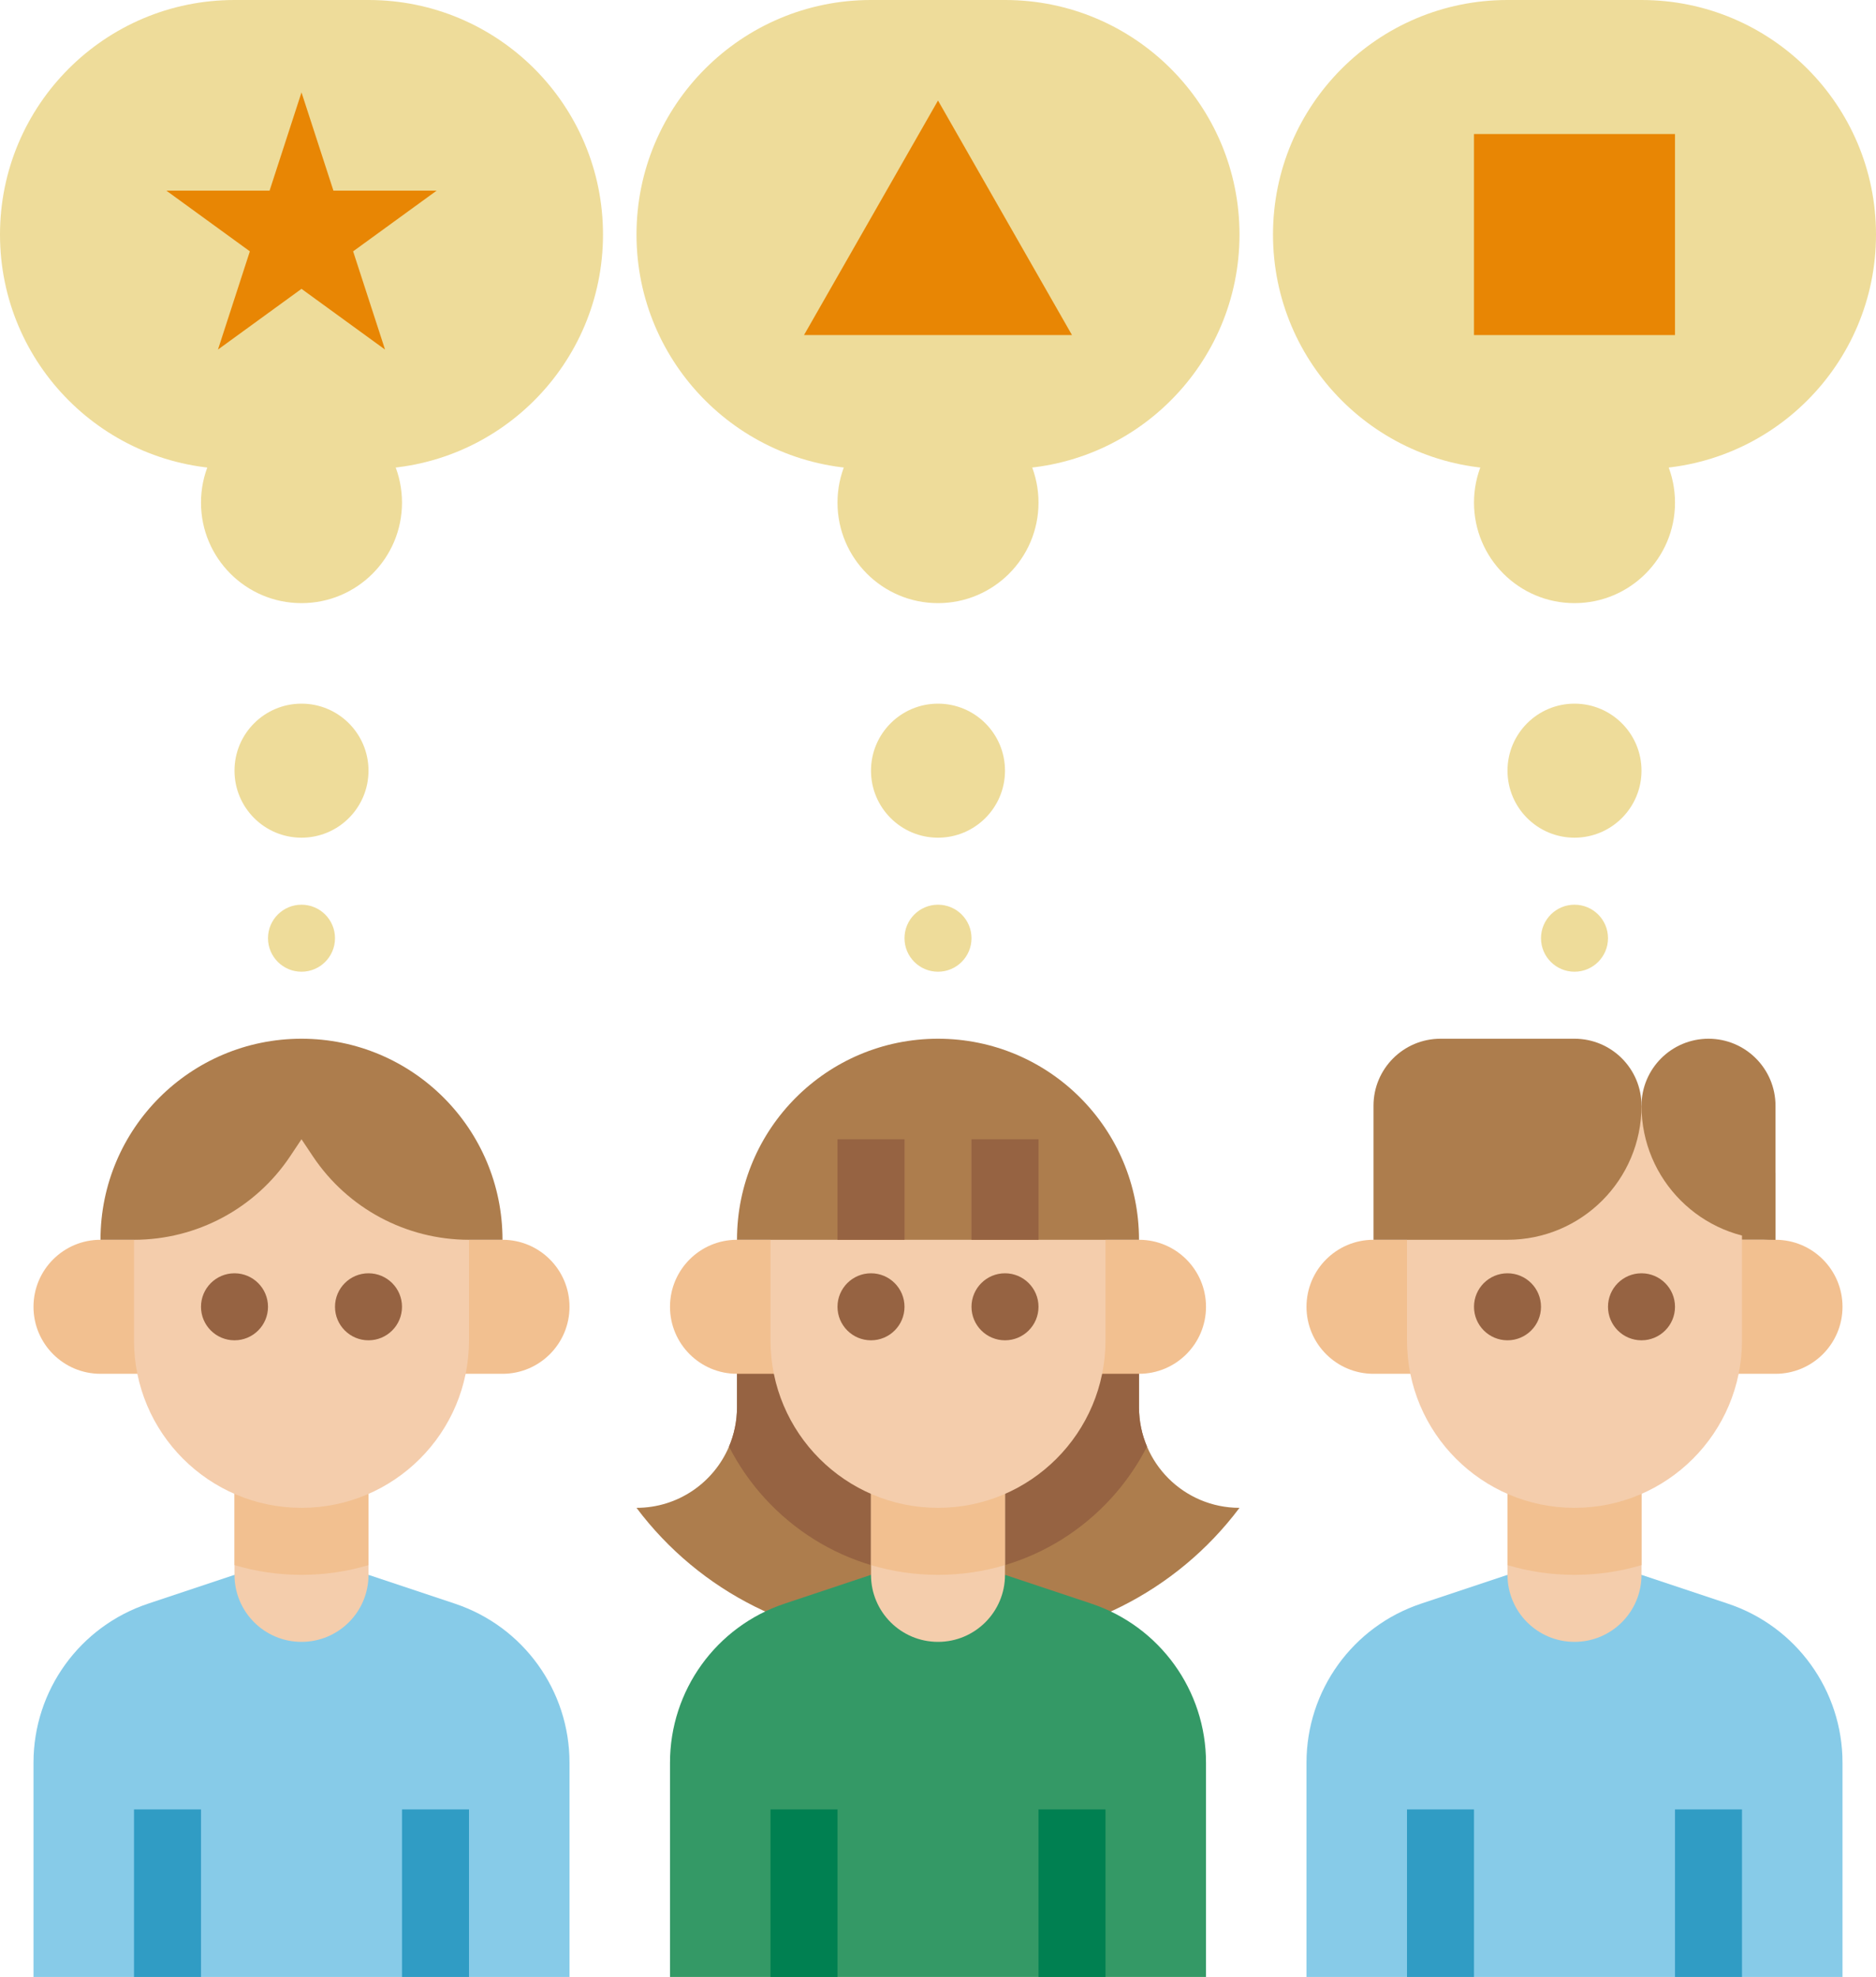 <?xml version="1.0" encoding="UTF-8"?><svg xmlns="http://www.w3.org/2000/svg" xmlns:xlink="http://www.w3.org/1999/xlink" height="472.0" preserveAspectRatio="xMidYMid meet" version="1.0" viewBox="32.0 24.0 448.0 472.0" width="448.0" zoomAndPan="magnify"><g><g id="change1_1"><path d="M 120 208 C 120 216.836 112.836 224 104 224 C 95.164 224 88 216.836 88 208 C 88 199.164 95.164 192 104 192 C 112.836 192 120 199.164 120 208" fill="#eedc9a"/></g><g id="change1_2"><path d="M 128 144 C 128 157.254 117.254 168 104 168 C 90.746 168 80 157.254 80 144 C 80 130.746 90.746 120 104 120 C 117.254 120 128 130.746 128 144" fill="#eedc9a"/></g><g id="change1_3"><path d="M 112 248 C 112 243.582 108.418 240 104 240 C 99.582 240 96 243.582 96 248 C 96 252.418 99.582 256 104 256 C 108.418 256 112 252.418 112 248" fill="#eedc9a"/></g><g id="change1_4"><path d="M 272 208 C 272 216.836 264.836 224 256 224 C 247.164 224 240 216.836 240 208 C 240 199.164 247.164 192 256 192 C 264.836 192 272 199.164 272 208" fill="#eedc9a"/></g><g id="change1_5"><path d="M 280 144 C 280 157.254 269.254 168 256 168 C 242.746 168 232 157.254 232 144 C 232 130.746 242.746 120 256 120 C 269.254 120 280 130.746 280 144" fill="#eedc9a"/></g><g id="change1_6"><path d="M 264 248 C 264 243.582 260.418 240 256 240 C 251.582 240 248 243.582 248 248 C 248 252.418 251.582 256 256 256 C 260.418 256 264 252.418 264 248" fill="#eedc9a"/></g><g id="change1_7"><path d="M 424 208 C 424 216.836 416.836 224 408 224 C 399.164 224 392 216.836 392 208 C 392 199.164 399.164 192 408 192 C 416.836 192 424 199.164 424 208" fill="#eedc9a"/></g><g id="change1_8"><path d="M 432 144 C 432 157.254 421.254 168 408 168 C 394.746 168 384 157.254 384 144 C 384 130.746 394.746 120 408 120 C 421.254 120 432 130.746 432 144" fill="#eedc9a"/></g><g id="change1_9"><path d="M 416 248 C 416 243.582 412.418 240 408 240 C 403.582 240 400 243.582 400 248 C 400 252.418 403.582 256 408 256 C 412.418 256 416 252.418 416 248" fill="#eedc9a"/></g><g id="change1_10"><path d="M 120 136 L 88 136 C 57.074 136 32 110.93 32 80 C 32 49.07 57.074 24 88 24 L 120 24 C 150.93 24 176 49.07 176 80 C 176 110.93 150.93 136 120 136" fill="#eedc9a"/></g><g id="change1_11"><path d="M 272 136 L 240 136 C 209.07 136 184 110.93 184 80 C 184 49.07 209.07 24 240 24 L 272 24 C 302.93 24 328 49.07 328 80 C 328 110.93 302.93 136 272 136" fill="#eedc9a"/></g><g id="change1_12"><path d="M 424 136 L 392 136 C 361.07 136 336 110.93 336 80 C 336 49.07 361.07 24 392 24 L 424 24 C 454.93 24 480 49.07 480 80 C 480 110.93 454.93 136 424 136" fill="#eedc9a"/></g><g id="change2_1"><path d="M 224 104 L 288 104 L 256 48 Z M 224 104" fill="#e88604"/></g><g id="change2_2"><path d="M 432 104 L 384 104 L 384 56 L 432 56 L 432 104" fill="#e88604"/></g><g id="change2_3"><path d="M 104 46.059 L 111.621 69.512 L 136.281 69.512 L 116.328 84.008 L 123.949 107.461 L 104 92.965 L 84.051 107.461 L 91.668 84.008 L 71.719 69.512 L 96.379 69.512 L 104 46.059" fill="#e88604"/></g><g id="change3_1"><path d="M 152 352 L 136 352 L 136 320 L 152 320 C 160.836 320 168 327.164 168 336 C 168 344.836 160.836 352 152 352" fill="#f2c090"/></g><g id="change3_2"><path d="M 56 320 L 72 320 L 72 352 L 56 352 C 47.164 352 40 344.836 40 336 C 40 327.164 47.164 320 56 320" fill="#f2c090"/></g><g id="change4_1"><path d="M 140.648 406.883 L 120 400 L 88 400 L 67.352 406.883 C 51.016 412.328 40 427.613 40 444.832 L 40 496 L 168 496 L 168 444.832 C 168 427.613 156.984 412.328 140.648 406.883" fill="#87cbe8"/></g><g id="change5_1"><path d="M 120 376 L 120 400 C 120 408.84 112.84 416 104 416 C 95.16 416 88 408.84 88 400 L 88 376 L 120 376" fill="#f4cdac"/></g><g id="change3_3"><path d="M 120 376 L 120 397.672 C 114.93 399.191 109.559 400 104 400 C 98.441 400 93.07 399.191 88 397.672 L 88 376 L 120 376" fill="#f2c090"/></g><g id="change5_2"><path d="M 144 320 L 144 344 C 144 366.09 126.09 384 104 384 C 81.91 384 64 366.09 64 344 L 64 320 L 104 288 L 144 320" fill="#f4cdac"/></g><g id="change6_1"><path d="M 152 320 C 152 293.488 130.512 272 104 272 C 77.488 272 56 293.488 56 320 L 64 320 C 78.992 320 92.996 312.508 101.312 300.031 L 104 296 L 106.688 300.031 C 115.004 312.508 129.008 320 144 320 L 152 320" fill="#ad7d4d"/></g><g id="change7_1"><path d="M 96 336 C 96 340.418 92.418 344 88 344 C 83.582 344 80 340.418 80 336 C 80 331.582 83.582 328 88 328 C 92.418 328 96 331.582 96 336" fill="#966342"/></g><g id="change7_2"><path d="M 128 336 C 128 340.418 124.418 344 120 344 C 115.582 344 112 340.418 112 336 C 112 331.582 115.582 328 120 328 C 124.418 328 128 331.582 128 336" fill="#966342"/></g><g id="change8_1"><path d="M 80 496 L 64 496 L 64 456 L 80 456 L 80 496" fill="#309cc4"/></g><g id="change8_2"><path d="M 144 496 L 128 496 L 128 456 L 144 456 L 144 496" fill="#309cc4"/></g><g id="change6_2"><path d="M 432 304 L 456 304 L 456 320 L 432 320 L 432 304" fill="#ad7d4d"/></g><g id="change3_4"><path d="M 456 352 L 440 352 L 440 320 L 456 320 C 464.836 320 472 327.164 472 336 C 472 344.836 464.836 352 456 352" fill="#f2c090"/></g><g id="change3_5"><path d="M 360 320 L 376 320 L 376 352 L 360 352 C 351.164 352 344 344.836 344 336 C 344 327.164 351.164 320 360 320" fill="#f2c090"/></g><g id="change4_2"><path d="M 444.648 406.883 L 424 400 L 392 400 L 371.352 406.883 C 355.016 412.328 344 427.613 344 444.832 L 344 496 L 472 496 L 472 444.832 C 472 427.613 460.984 412.328 444.648 406.883" fill="#87cbe8"/></g><g id="change5_3"><path d="M 424 376 L 424 400 C 424 408.84 416.84 416 408 416 C 399.16 416 392 408.84 392 400 L 392 376 L 424 376" fill="#f4cdac"/></g><g id="change3_6"><path d="M 424 376 L 424 397.672 C 418.93 399.191 413.559 400 408 400 C 402.441 400 397.07 399.191 392 397.672 L 392 376 L 424 376" fill="#f2c090"/></g><g id="change5_4"><path d="M 448 320 L 448 344 C 448 366.09 430.09 384 408 384 C 385.91 384 368 366.09 368 344 L 368 288 L 448 288 L 448 320" fill="#f4cdac"/></g><g id="change7_3"><path d="M 400 336 C 400 340.418 396.418 344 392 344 C 387.582 344 384 340.418 384 336 C 384 331.582 387.582 328 392 328 C 396.418 328 400 331.582 400 336" fill="#966342"/></g><g id="change7_4"><path d="M 432 336 C 432 340.418 428.418 344 424 344 C 419.582 344 416 340.418 416 336 C 416 331.582 419.582 328 424 328 C 428.418 328 432 331.582 432 336" fill="#966342"/></g><g id="change8_3"><path d="M 384 496 L 368 496 L 368 456 L 384 456 L 384 496" fill="#309cc4"/></g><g id="change8_4"><path d="M 448 496 L 432 496 L 432 456 L 448 456 L 448 496" fill="#309cc4"/></g><g id="change6_3"><path d="M 424 288 C 424 305.672 409.672 320 392 320 L 360 320 L 360 288 C 360 279.164 367.164 272 376 272 L 408 272 C 416.836 272 424 279.164 424 288" fill="#ad7d4d"/></g><g id="change6_4"><path d="M 456 288 L 456 320 C 438.328 320 424 305.672 424 288 C 424 279.164 431.164 272 440 272 C 448.836 272 456 279.164 456 288" fill="#ad7d4d"/></g><g id="change6_5"><path d="M 328 384 C 312.891 404.141 289.18 416 264 416 L 248 416 C 235.41 416 223.191 413.039 212.219 407.551 C 201.262 402.07 191.559 394.07 184 384 C 193.922 384 202.441 377.969 206.09 369.379 C 207.32 366.488 208 363.328 208 360 L 208 328 L 304 328 L 304 360 C 304 363.328 304.68 366.488 305.91 369.379 C 307.121 372.23 308.871 374.809 311.031 376.969 C 315.379 381.309 321.379 384 328 384" fill="#ad7d4d"/></g><g id="change7_5"><path d="M 305.91 369.379 C 296.641 387.539 277.75 400 256 400 C 234.25 400 215.359 387.539 206.09 369.379 C 207.32 366.488 208 363.328 208 360 L 208 328 L 304 328 L 304 360 C 304 363.328 304.68 366.488 305.91 369.379" fill="#966342"/></g><g id="change9_1"><path d="M 292.648 406.883 L 272 400 L 240 400 L 219.352 406.883 C 203.016 412.328 192 427.613 192 444.832 L 192 496 L 320 496 L 320 444.832 C 320 427.613 308.984 412.328 292.648 406.883" fill="#349966"/></g><g id="change5_5"><path d="M 272 376 L 272 400 C 272 408.84 264.84 416 256 416 C 247.16 416 240 408.84 240 400 L 240 376 L 272 376" fill="#f4cdac"/></g><g id="change3_7"><path d="M 304 352 L 288 352 L 288 320 L 304 320 C 312.836 320 320 327.164 320 336 C 320 344.836 312.836 352 304 352" fill="#f2c090"/></g><g id="change3_8"><path d="M 208 320 L 224 320 L 224 352 L 208 352 C 199.164 352 192 344.836 192 336 C 192 327.164 199.164 320 208 320" fill="#f2c090"/></g><g id="change3_9"><path d="M 272 376 L 272 397.672 C 266.93 399.191 261.559 400 256 400 C 250.441 400 245.07 399.191 240 397.672 L 240 376 L 272 376" fill="#f2c090"/></g><g id="change5_6"><path d="M 296 304 L 296 344 C 296 366.09 278.09 384 256 384 C 233.91 384 216 366.09 216 344 L 216 304 L 296 304" fill="#f4cdac"/></g><g id="change6_6"><path d="M 208 320 C 208 293.488 229.488 272 256 272 C 282.512 272 304 293.488 304 320 L 208 320" fill="#ad7d4d"/></g><g id="change7_6"><path d="M 248 336 C 248 340.418 244.418 344 240 344 C 235.582 344 232 340.418 232 336 C 232 331.582 235.582 328 240 328 C 244.418 328 248 331.582 248 336" fill="#966342"/></g><g id="change7_7"><path d="M 280 336 C 280 340.418 276.418 344 272 344 C 267.582 344 264 340.418 264 336 C 264 331.582 267.582 328 272 328 C 276.418 328 280 331.582 280 336" fill="#966342"/></g><g id="change10_1"><path d="M 232 496 L 216 496 L 216 456 L 232 456 L 232 496" fill="#008051"/></g><g id="change10_2"><path d="M 296 496 L 280 496 L 280 456 L 296 456 L 296 496" fill="#008051"/></g><g id="change7_8"><path d="M 280 320 L 264 320 L 264 296 L 280 296 L 280 320" fill="#966342"/></g><g id="change7_9"><path d="M 248 320 L 232 320 L 232 296 L 248 296 L 248 320" fill="#966342"/></g></g></svg>